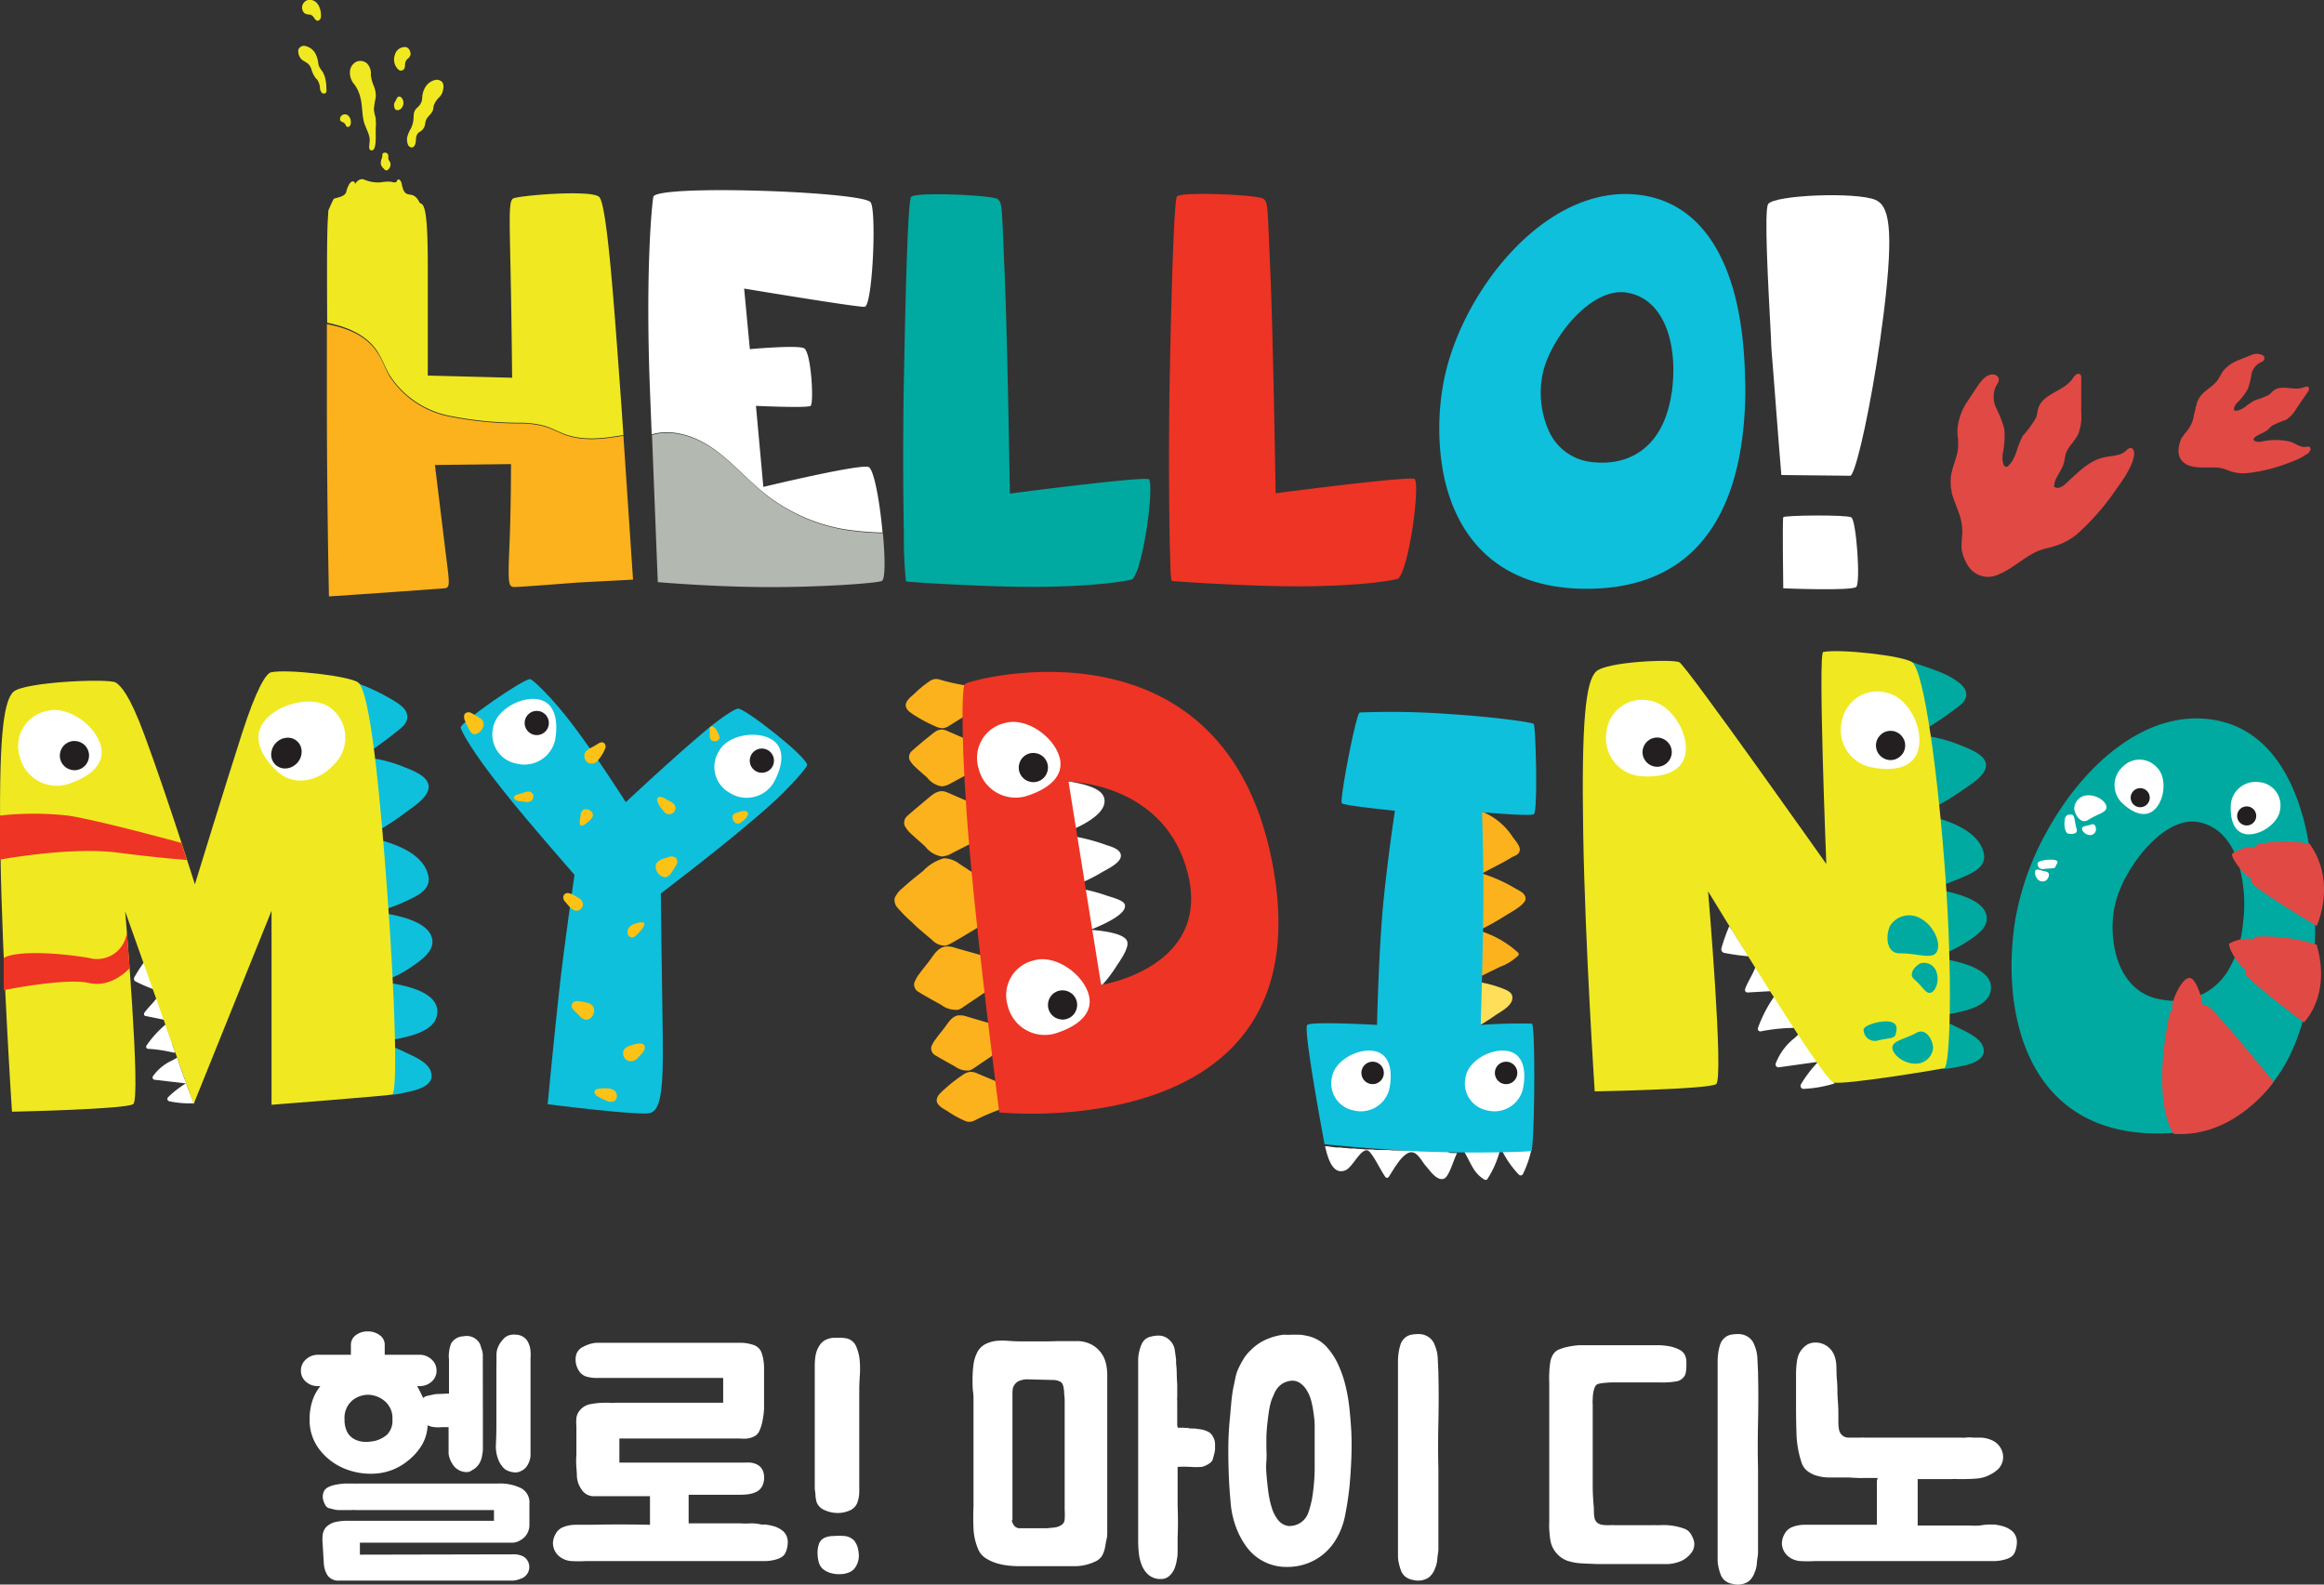 <svg id="Layer_1" data-name="Layer 1" xmlns="http://www.w3.org/2000/svg" viewBox="0 0 289.29 197.24"><rect x="0" y="0" width="289.29" height="197.24" fill="#333333" stroke="none"/><defs><style>.cls-1{fill:#fcb21c;}.cls-2{fill:#00aaa0;}.cls-3{fill:#fff;}.cls-4{fill:#0ec0dc;}.cls-5{fill:#ffde5a;}.cls-6{fill:#f0e921;}.cls-7{fill:#ee3424;}.cls-8{fill:#231f20;}.cls-9{fill:#e14945;}.cls-10{fill:#fcc216;}.cls-11{fill:#b3b8b1;}</style></defs><title>logo-hello-mydino</title><path class="cls-1" d="M260.68,135.32l.18,0a3.35,3.35,0,0,1,1.81.72l.84.55,1.78,1.17a.67.67,0,0,1,.2.17.7.7,0,0,1,.06.48,12.86,12.86,0,0,0,.31,4.56.44.44,0,0,1,0,.36.42.42,0,0,1-.13.1l-1.23.76c-1,.6-2,1.21-3,1.76a2.09,2.09,0,0,1-.59.24,2.2,2.2,0,0,1-1.71-.73l-1.07-.9-.55-.47c-.31-.27-.6-.55-.89-.84a18,18,0,0,1-1.74-1.75,1.43,1.43,0,0,1-.38-1.24,3.35,3.35,0,0,1,1-1.25c.81-.75,1.68-1.43,2.54-2.12A5.71,5.71,0,0,1,260.68,135.32Z" transform="translate(-143.2 -28.48)"/><path class="cls-1" d="M256.75,121.93c.11-.11.22-.2.33-.3.58-.5,1.17-1,1.77-1.47s1-.92,1.71-.86a2.07,2.07,0,0,1,.61.19l3.26,1.41.07,0a.27.27,0,0,1,.05.23,15.1,15.1,0,0,0,0,2.48,2.24,2.24,0,0,1,0,.69.28.28,0,0,1-.07.15l-.08,0L261.53,126a2.52,2.52,0,0,1-1.11.36,2.82,2.82,0,0,1-1.79-1.07c-.47-.44-1-.85-1.45-1.3a3.49,3.49,0,0,1-.76-.92A1,1,0,0,1,256.75,121.93Z" transform="translate(-143.2 -28.48)"/><path class="cls-1" d="M256.2,130c.12-.12.25-.23.38-.34.67-.57,1.34-1.14,2-1.69s1.2-1.06,2-1a2.37,2.37,0,0,1,.7.22L265,128.8l.08,0a.31.31,0,0,1,.06.27,17.34,17.34,0,0,0,0,2.85,2.57,2.57,0,0,1,0,.8.32.32,0,0,1-.08.17L265,133l-3.29,1.68a2.89,2.89,0,0,1-1.28.41,3.24,3.24,0,0,1-2.05-1.23c-.54-.51-1.13-1-1.66-1.49a4,4,0,0,1-.88-1.06A1.09,1.09,0,0,1,256.2,130Z" transform="translate(-143.2 -28.48)"/><path class="cls-1" d="M261.45,118.76a2,2,0,0,1-.84.36,2.11,2.11,0,0,1-1-.24,18.66,18.66,0,0,1-2.08-1.06c-.35-.21-.71-.42-1-.66a1.36,1.36,0,0,1-.56-.7c-.18-.69.69-1.29,1.12-1.69a12.61,12.61,0,0,1,2-1.61,1.4,1.4,0,0,1,1.11-.08,25.74,25.74,0,0,0,2.94.68.72.72,0,0,1,.24.07.68.68,0,0,1,.27.48,10,10,0,0,1,.09,2.67.53.53,0,0,1-.31.55Z" transform="translate(-143.2 -28.48)"/><path class="cls-1" d="M259.65,159.85l.38.23c.66.38,1.33.76,2,1.12a2.62,2.62,0,0,0,1.84.53,2.07,2.07,0,0,0,.57-.3l2.95-2,.06,0a.27.27,0,0,0,0-.24,15.1,15.1,0,0,1-.45-2.44,2.24,2.24,0,0,0-.13-.68.28.28,0,0,0-.1-.13l-.08,0-3.09-.91a2.52,2.52,0,0,0-1.16-.15c-.73.14-1.15.82-1.56,1.38s-.81,1-1.18,1.54a3.49,3.49,0,0,0-.58,1A1,1,0,0,0,259.65,159.85Z" transform="translate(-143.2 -28.48)"/><path class="cls-1" d="M257.63,152c.14.1.29.18.43.27.76.44,1.53.87,2.3,1.29a3,3,0,0,0,2.11.61,2.37,2.37,0,0,0,.65-.35l3.38-2.28.07-.06a.31.31,0,0,0,0-.27,17.36,17.36,0,0,1-.51-2.8,2.57,2.57,0,0,0-.15-.78.32.32,0,0,0-.11-.15l-.1,0-3.55-1a2.89,2.89,0,0,0-1.33-.17c-.84.16-1.33.94-1.79,1.58s-.93,1.16-1.36,1.77a4,4,0,0,0-.67,1.2A1.09,1.09,0,0,0,257.63,152Z" transform="translate(-143.2 -28.48)"/><path class="cls-1" d="M264.86,162.1a2,2,0,0,0-.89-.2,2.11,2.11,0,0,0-1,.43,18.67,18.67,0,0,0-1.85,1.42c-.31.27-.62.54-.9.84a1.36,1.36,0,0,0-.42.79c-.05.71.92,1.14,1.41,1.46a12.61,12.61,0,0,0,2.25,1.22,1.4,1.4,0,0,0,1.1-.13,25.74,25.74,0,0,1,2.76-1.21.72.72,0,0,0,.23-.11.68.68,0,0,0,.18-.52,10,10,0,0,0-.4-2.64.53.53,0,0,0-.4-.48Z" transform="translate(-143.2 -28.48)"/><path class="cls-2" d="M430.13,131.17c-1.94-7.89-6-12.39-11.79-13.15-8.22-1.09-15.86,5.77-20.37,14a34.69,34.69,0,0,0-3.9,10.89,36.76,36.76,0,0,0-.47,6.24c.11,10.15,4.69,20.42,18.17,20.42,10.3,0,15.64-5.72,18-13.7a44.89,44.89,0,0,0,1.61-12.78A50.7,50.7,0,0,0,430.13,131.17ZM412.5,152.94c-3.64-.46-5.48-3.29-6.09-6.47a14,14,0,0,1-.06-4.77,13.7,13.7,0,0,1,1.56-4.2c2.06-3.76,5.72-7.34,9-6.68,2.42.49,4,2.34,4.84,4.82a18.22,18.22,0,0,1,.66,7.73,13.85,13.85,0,0,1-1.9,6A7.83,7.83,0,0,1,412.5,152.94Z" transform="translate(-143.2 -28.48)"/><path class="cls-3" d="M167.25,165.52a1,1,0,0,1-.13-.26,1.6,1.6,0,0,1-.13-.35q-.09-.22-.17-.39l-.17-.43c-.06-.17-.12-.33-.17-.48l-.17-.52q-.13-.3-.22-.56a4380.74,4380.74,0,0,1-.43-1.21q-.09-.3-.22-.65c-.07-.19-.13-.37-.18-.54-.19.11-.38.22-.58.33a5.88,5.88,0,0,0-2.45,2,.29.29,0,0,0,.18.42l3.92.46a12.58,12.58,0,0,0-2.21,1.72.3.3,0,0,0,.14.5,12.22,12.22,0,0,0,3.1.25l0,0Z" transform="translate(-143.2 -28.48)"/><path class="cls-3" d="M164.7,158.6q-.09-.35-.22-.73c-.09-.23-.17-.48-.26-.73s-.17-.5-.26-.73l-.14-.41a13.26,13.26,0,0,0-2.4,2.65.27.27,0,0,0,.16.38,17.86,17.86,0,0,1,3.22.48l.19,0,0-.12C164.87,159.08,164.78,158.84,164.7,158.6Z" transform="translate(-143.2 -28.48)"/><path class="cls-3" d="M163.18,154.11l-.26-.78c-.07-.22-.13-.44-.19-.66-.39.61-1.25,1.38-1.58,1.92a.25.25,0,0,0,.16.36l2.33.47-.19-.58Q163.31,154.46,163.18,154.11Z" transform="translate(-143.2 -28.48)"/><path class="cls-3" d="M161.93,150.31a6.5,6.5,0,0,0-.22-.69c-.09-.26-.16-.5-.22-.73l-.26-.69,0-.07a17.87,17.87,0,0,0-1.31,2,.38.38,0,0,0,.14.51,21.49,21.49,0,0,0,2.3,1l-.17-.51Q162.06,150.7,161.93,150.31Z" transform="translate(-143.2 -28.48)"/><path class="cls-4" d="M189.1,123.65a5.6,5.6,0,0,0,.08.67l0,.67a6,6,0,0,1,.08.71,6.3,6.3,0,0,0,.08.76l0,.71a7.2,7.2,0,0,1,.08.76,7,7,0,0,0,.08.76l0,.76a7.6,7.6,0,0,1,.09.8l0,.76a7.63,7.63,0,0,1,.09.8q0,.19,0,.39a29.52,29.52,0,0,0,4-2.58c.89-.68,2.93-1.89,2.88-3.25s-2.25-2.08-3.28-2.5a16.54,16.54,0,0,0-4.51-1.1c0,.08,0,.15,0,.24A5.58,5.58,0,0,0,189.1,123.65Z" transform="translate(-143.2 -28.48)"/><path class="cls-4" d="M187.91,113.83a.42.42,0,0,1,.05.18v.18a.77.77,0,0,1,.06.22.85.85,0,0,0,.06.27l0,.31a1.39,1.39,0,0,1,.06.31,1.51,1.51,0,0,0,.06.35l0,.4a1.73,1.73,0,0,1,.07.4,2.13,2.13,0,0,0,.06.4l0,.45a3.14,3.14,0,0,1,.07.49,3.05,3.05,0,0,0,.07.49l0,.53a3.39,3.39,0,0,1,.07.53,3.31,3.31,0,0,0,.07.53l0,.58a4.67,4.67,0,0,1,.08.62,4.55,4.55,0,0,0,.08.62l0,.62v0a42.81,42.81,0,0,0,3.65-2.64c.68-.55,1.59-1.12,1.47-2.14-.1-.83-.93-1.36-1.55-1.76a26.12,26.12,0,0,0-4.65-2.25.13.13,0,0,0,0,.08Z" transform="translate(-143.2 -28.48)"/><path class="cls-4" d="M190.06,134.19a7.38,7.38,0,0,0,.09.8l0,.85a7.71,7.71,0,0,1,.09.8l0,.85a7.61,7.61,0,0,1,.09.8l0,.85a7.6,7.6,0,0,1,.09.8,7.91,7.91,0,0,0,.09.84l0,.8c0,.1,0,.2,0,.3a24.8,24.8,0,0,0,4.33-1.77c1.1-.6,2-1.36,1.65-2.74-.66-2.63-4-3.87-6.74-4.52l0,.54A7.6,7.6,0,0,1,190.06,134.19Z" transform="translate(-143.2 -28.48)"/><path class="cls-4" d="M190.81,143.23a7.39,7.39,0,0,0,.09.8l0,.85,0,.8a7.6,7.6,0,0,1,.09.8l0,.76a7.6,7.6,0,0,1,.09.8l0,.76a7.42,7.42,0,0,0,.09.8l0,.76v.15a14.54,14.54,0,0,0,3.38-1.76c.93-.66,2.46-1.66,2.48-3,0-2.39-3.84-3.28-6.51-3.67,0,.11,0,.22,0,.33Z" transform="translate(-143.2 -28.48)"/><path class="cls-4" d="M191.4,150.8v.27l0,.76a6,6,0,0,1,.08.71l0,.71,0,.71a5.52,5.52,0,0,0,.08.67l0,.67,0,.67,0,.62,0,.62,0,.58V158c2.62-.46,6-1.13,6.08-3.52S194.15,151.19,191.4,150.8Z" transform="translate(-143.2 -28.48)"/><path class="cls-4" d="M192,159.48l0,.53,0,.49,0,.45,0,.45a2.4,2.4,0,0,1,0,.45l0,.4,0,.4,0,.31,0,.36v.27a.88.88,0,0,1,0,.27v.62a.35.35,0,0,0,0,.14v.13a0,0,0,0,0,0,0,8.77,8.77,0,0,0,1.2-.18c1.29-.28,4.34-.73,3.62-2.75-.4-1.12-2-1.8-3-2.27a19.37,19.37,0,0,0-2-.87c0,.08,0,.16,0,.23Z" transform="translate(-143.2 -28.48)"/><path class="cls-3" d="M280.66,127.89c-.27-1.42-2.92-1.88-4.56-2.17a.42.42,0,0,0,0,.24l0,.32,0,.37,0,.41,0,.46a2.31,2.31,0,0,0,.09.45l0,.5a3.33,3.33,0,0,0,.1.54l.05.55a4.51,4.51,0,0,0,.11.64l.06.59a4.62,4.62,0,0,1,.11.64q0,.18,0,.35C278.65,130.89,281,129.51,280.66,127.89Z" transform="translate(-143.2 -28.48)"/><path class="cls-3" d="M282.72,134.89c-.11-.7-1.11-1-1.71-1.19a24.92,24.92,0,0,0-4-1.09l.05.58a5,5,0,0,1,.11.68,2544.59,2544.59,0,0,0,.23,1.45,6975.55,6975.55,0,0,1,.23,1.45,7.05,7.05,0,0,0,.12.77,5.87,5.87,0,0,0,.11.73v.07a20.31,20.31,0,0,0,2.5-1.28C281,136.68,282.87,135.84,282.72,134.89Z" transform="translate(-143.2 -28.48)"/><path class="cls-3" d="M283.22,141.1c-.16-.65-2-1-2.52-1.23a22.33,22.33,0,0,0-2.55-.68,5.85,5.85,0,0,0,.1.62,7,7,0,0,0,.12.77,34877.59,34877.59,0,0,0,.23,1.45,1930.9,1930.9,0,0,0,.23,1.45l.16.72h0C280.87,143.44,283.5,142.21,283.22,141.1Z" transform="translate(-143.2 -28.48)"/><path class="cls-3" d="M283.51,145.65c-.32-.94-2.72-1.28-4.52-1.43,0,.12,0,.24.07.37a5.52,5.52,0,0,0,.11.68,1330.24,1330.24,0,0,1,.21,1.27,3640.68,3640.68,0,0,0,.2,1.18,1813.34,1813.34,0,0,1,.19,1.09,2.61,2.61,0,0,1,.09.5,2.37,2.37,0,0,1,.09.45,582.28,582.28,0,0,1,.17.81,1.37,1.37,0,0,1,.08.32.42.42,0,0,1,.08.32v0a15.8,15.8,0,0,0,1.86-2.41C282.57,148.13,283.79,146.49,283.51,145.65Z" transform="translate(-143.2 -28.48)"/><path class="cls-3" d="M323,171.75l-.78,0-.78,0-.78,0-.83,0a7.28,7.28,0,0,1-.78-.07l-.78,0-.78,0-.78,0a6.8,6.8,0,0,1-.74-.06l-.74,0-.74,0a5.61,5.61,0,0,0-.69-.06l-.7,0a5.19,5.19,0,0,0-.65-.06,4.67,4.67,0,0,1-.65-.06l-.61,0a4,4,0,0,0-.56-.06,3.48,3.48,0,0,1-.56-.06h-.52a1531.07,1531.07,0,0,1-.87-.11,2,2,0,0,0-.39-.05l-.15,0c.33,1.4.92,3.63,2.52,3,.88-.33,1.84-2.61,2.73-2.49.56.07,1.76,2.7,2.29,3.35a.25.25,0,0,0,.39-.05c.54-.78,1.76-3.15,2.89-3.06.75.07,1.22,1.13,1.74,1.72s1.35,1.85,2.21,1.58c.66-.2,1.18-2.23,1.66-3.2l-.78,0A7,7,0,0,0,323,171.75Z" transform="translate(-143.2 -28.48)"/><path class="cls-3" d="M328.86,171.79l-.65,0a5.68,5.68,0,0,1-.7,0l-.7,0a6,6,0,0,1-.74,0l-.63,0c.42.72,1,1.92,1.15,2.11a3.92,3.92,0,0,0,1.36,1.39.31.31,0,0,0,.37,0,12,12,0,0,0,1.55-3.46h-.35A4.75,4.75,0,0,1,328.86,171.79Z" transform="translate(-143.2 -28.48)"/><path class="cls-3" d="M333.38,171.61a1.26,1.26,0,0,0-.31,0,1.61,1.61,0,0,0-.39,0,2.2,2.2,0,0,0-.44,0h-.48a3.2,3.2,0,0,1-.52,0,3.49,3.49,0,0,1-.57,0,3.93,3.93,0,0,0-.55,0,12.36,12.36,0,0,0,2.15,3.09.32.32,0,0,0,.53-.14,12.76,12.76,0,0,0,1.07-3.21l-.2,0Z" transform="translate(-143.2 -28.48)"/><path class="cls-5" d="M327.06,150.69a14.23,14.23,0,0,1,3.59,1c.47.24.84.46.81,1.05-.05,1-1.56,1.72-2.22,2.19-.5.36-1.77,1.15-1.8,1.15S326.38,151.41,327.06,150.69Z" transform="translate(-143.2 -28.48)"/><path class="cls-1" d="M327.61,129.57h.08c.1,0,.2,0,.28.06a8.22,8.22,0,0,1,3.54,3.05c.24.34,1,1.15.86,1.71s-.76.64-1,.82c-1.19.72-2.46,1.33-3.7,2A19.07,19.07,0,0,1,331.7,139c.52.31,1.43.64,1.4,1.37s-1.88,1.69-2.48,2.07a33,33,0,0,1-3.35,1.87,12.43,12.43,0,0,1,4.88,2.73.28.28,0,0,1,.05.37,6.53,6.53,0,0,1-2.3,1.43l-2.86,1.4a43.79,43.79,0,0,1-.54-11.75A81.16,81.16,0,0,1,327.61,129.57Z" transform="translate(-143.2 -28.48)"/><path class="cls-2" d="M382.77,120.92a5.36,5.36,0,0,0,.07.66l0,.66a5.75,5.75,0,0,1,.07.7,6,6,0,0,0,.07.75l0,.7a6.88,6.88,0,0,1,.07.75,6.68,6.68,0,0,0,.07.75l0,.75a7.27,7.27,0,0,1,.07.79l0,.75a7.28,7.28,0,0,1,.07.79q0,.19,0,.38a30.27,30.27,0,0,0,4.16-2.47c.92-.66,3-1.81,3-3.15s-2.26-2.1-3.3-2.53a17.34,17.34,0,0,0-4.58-1.17c0,.08,0,.15,0,.23A5.34,5.34,0,0,0,382.77,120.92Z" transform="translate(-143.2 -28.48)"/><path class="cls-2" d="M382.64,119.39a43.68,43.68,0,0,0,3.77-2.53c.7-.53,1.65-1.08,1.54-2.09-.09-.82-.93-1.36-1.55-1.77-1.44-.95-3.73-1.53-5.34-2.18Z" transform="translate(-143.2 -28.48)"/><path class="cls-2" d="M383.57,131.34a7.08,7.08,0,0,0,.07.79l0,.84a7.39,7.39,0,0,1,.07.79l0,.84a7.25,7.25,0,0,1,.07.79l0,.84a7.24,7.24,0,0,1,.07.79,7.57,7.57,0,0,0,.08.84l0,.79c0,.1,0,.2,0,.29a25.78,25.78,0,0,0,4.45-1.66c1.14-.57,2.07-1.31,1.74-2.67-.63-2.6-4-3.9-6.79-4.58l0,.53A7.27,7.27,0,0,1,383.57,131.34Z" transform="translate(-143.2 -28.48)"/><path class="cls-2" d="M384.17,140.27a7.07,7.07,0,0,0,.07.79l0,.84,0,.79a7.29,7.29,0,0,1,.07.79l0,.75a7.27,7.27,0,0,1,.07.79l0,.75a7.08,7.08,0,0,0,.07.79l0,.75v.14a15,15,0,0,0,3.48-1.68c1-.63,2.54-1.59,2.58-2.88.08-2.36-3.86-3.31-6.58-3.74,0,.11,0,.22,0,.32Z" transform="translate(-143.2 -28.48)"/><path class="cls-2" d="M384.63,147.76V148l0,.75a5.76,5.76,0,0,1,.07.7l0,.7,0,.7a5.28,5.28,0,0,0,.07.66l0,.66,0,.66,0,.62,0,.62,0,.57v.23c2.68-.4,6.16-1,6.27-3.36S387.42,148.2,384.63,147.76Z" transform="translate(-143.2 -28.48)"/><path class="cls-2" d="M385.08,156.34l0,.53,0,.48,0,.44,0,.44a2.29,2.29,0,0,1,0,.44v1.72a.84.84,0,0,1,0,.27v.62a.34.34,0,0,0,0,.13v.13a0,0,0,0,0,0,0,9.22,9.22,0,0,0,1.22-.15c1.32-.25,4.44-.64,3.74-2.64-.39-1.11-2.05-1.82-3-2.3a20.12,20.12,0,0,0-2-.9c0,.08,0,.15,0,.23Z" transform="translate(-143.2 -28.48)"/><path class="cls-3" d="M371.33,163a1.31,1.31,0,0,1-.24-.27,2,2,0,0,1-.27-.38q-.18-.23-.33-.42l-.35-.47-.36-.52-.38-.58q-.25-.33-.44-.61a5303,5303,0,0,1-.91-1.33q-.2-.34-.47-.72c-.15-.21-.27-.4-.39-.59-.19.2-.39.39-.6.58a7.4,7.4,0,0,0-2.36,3.19.37.37,0,0,0,.36.46l4.93-.69a15.84,15.84,0,0,0-2.14,2.8.38.38,0,0,0,.34.57,15.38,15.38,0,0,0,3.85-.68l0,0Z" transform="translate(-143.2 -28.48)"/><path class="cls-3" d="M366,155.37q-.22-.39-.5-.83t-.55-.81q-.28-.43-.55-.81l-.3-.46a16.68,16.68,0,0,0-2.08,4,.33.33,0,0,0,.32.41,22.49,22.49,0,0,1,4.08-.44l.22-.11-.1-.14C366.38,155.9,366.2,155.63,366,155.37Z" transform="translate(-143.2 -28.48)"/><path class="cls-3" d="M362.74,150.39l-.56-.86c-.16-.24-.3-.49-.44-.74-.28.87-1.09,2.08-1.32,2.84a.32.32,0,0,0,.31.39l3-.17-.42-.64Q363,150.77,362.74,150.39Z" transform="translate(-143.2 -28.48)"/><path class="cls-3" d="M360,146.16a8.17,8.17,0,0,0-.48-.77c-.19-.29-.35-.56-.5-.83l-.54-.76,0-.08a22.48,22.48,0,0,0-1,2.8.47.47,0,0,0,.34.57,27.05,27.05,0,0,0,3.11.43l-.37-.56Q360.28,146.59,360,146.16Z" transform="translate(-143.2 -28.48)"/><path class="cls-6" d="M144.69,166.86s-1.2-18.24-1.43-32c-.24-14.17.32-19,1.59-20.25s11.9-1.71,12.76-1.17c.58.37,1.67,1.38,3.57,6.53,2.87,7.76,6.28,18.59,6.28,18.59s3.68-12,5.85-18.74c1.8-5.6,3-7.52,3.64-7.66,2.07-.42,9.76.47,10.83,1.27,1.53,1.14,2.77,14.29,3.65,26.44.93,12.73,1.32,24.7.57,24.86S177,166,177,166l0-24.15-9.7,24.07-8.52-24s2,23.35,1,24S144.69,166.86,144.69,166.86Z" transform="translate(-143.2 -28.48)"/><path class="cls-4" d="M211.37,165.93s.81-8.44,1.43-14.07,1.91-14.49,1.91-14.49-5.85-6.65-8.84-10.44c-4-5-5.32-7.55-5.32-7.91,0-.63,7.89-6.14,8.66-6,.34.06,2.66,2.24,5.16,5.52,3.21,4.23,6.73,9.79,6.73,9.79s5.81-5.46,9.93-8.91c2.2-1.84,3.74-2.74,4.05-2.74.9,0,8.42,5.88,8.6,7,.05.32-2.45,3.09-4.66,5.06-5.33,4.75-13.56,10.95-13.56,10.95s.12,10.19.24,18c.11,7.09-.4,8.9-1.51,9.32S211.37,165.93,211.37,165.93Z" transform="translate(-143.2 -28.48)"/><path class="cls-6" d="M341.71,164.33s-1.2-18.24-1.43-32c-.24-14.17.32-19,1.59-20.25s9.51-1.58,10.37-1.17,18.3,25.12,18.3,25.12-1.05-26.26-.39-26.39c2.07-.42,10,.47,11.07,1.27,1.53,1.14,3.25,14.29,4.13,26.44.93,12.73.61,23.94-.14,24.1s-12.42,2.11-13.78,1.77-15.61-23.79-15.61-23.79,2,23.35,1,24S341.71,164.33,341.71,164.33Z" transform="translate(-143.2 -28.48)"/><path class="cls-4" d="M308.08,170.91s-2.71-14.38-2.15-14.85,8.68,0,8.68,0,.22-9.7.82-15.57,1.41-11.09,1.41-11.09-6.29-.63-6.61-.93,1.74-11.05,2.22-11.3a100.06,100.06,0,0,1,11.4.21c5.08.32,10.16,1,10.28,1.23.24.55.52,10.93,0,11.22s-6.45-.25-6.45-.25.19,5.4.17,10.84-.33,15.65-.33,15.65a60.48,60.48,0,0,1,6.37-.17c.48.21.32,15.73-.08,15.86-.22.07-6.23.32-13.15.07C314.95,171.61,308.08,170.91,308.08,170.91Z" transform="translate(-143.2 -28.48)"/><path class="cls-7" d="M301.78,137c-5.5-32.73-37.68-24-38.48-23.37-.4.34-.53,7.93.63,21.09,1.18,13.33,3.66,32.23,3.66,32.23S307.51,171.11,301.78,137Zm-21.51,14.09-4.06-25.31s12.17.09,14.9,11.64S280.27,151.08,280.27,151.08Z" transform="translate(-143.2 -28.48)"/><path class="cls-3" d="M151.43,126.14a4.73,4.73,0,0,1-5.78-3.51,4.44,4.44,0,0,1,3.29-5.63c2.58-.75,6,1.61,6.77,4.19S154,125.38,151.43,126.14Z" transform="translate(-143.2 -28.48)"/><circle class="cls-8" cx="152.47" cy="122.54" r="1.82" transform="translate(-184.01 63.93) rotate(-29.93)"/><path class="cls-3" d="M347.17,125.07a4.73,4.73,0,0,1-4-5.42,4.44,4.44,0,0,1,5.16-4c2.67.27,5,3.76,4.7,6.43S349.84,125.34,347.17,125.07Z" transform="translate(-143.2 -28.48)"/><circle class="cls-8" cx="349.48" cy="122.13" r="1.82" transform="translate(-156.63 20.5) rotate(-7.87)"/><path class="cls-3" d="M407.23,128.3a3.09,3.09,0,0,1,.24-4.41,2.9,2.9,0,0,1,4.26.16c1.23,1.25.93,4-.32,5.19S408.46,129.55,407.23,128.3Z" transform="translate(-143.2 -28.48)"/><circle class="cls-8" cx="409.62" cy="127.79" r="1.19" transform="translate(-58.39 379.69) rotate(-58.13)"/><path class="cls-3" d="M420.89,128.6a3.09,3.09,0,0,1,3.44-2.77,2.9,2.9,0,0,1,2.72,3.27c-.11,1.75-2.33,3.34-4.08,3.23S420.78,130.35,420.89,128.6Z" transform="translate(-143.2 -28.48)"/><circle class="cls-8" cx="422.87" cy="130.04" r="1.19" transform="translate(-159.36 46.93) rotate(-10)"/><path class="cls-3" d="M375.89,123.93a4.73,4.73,0,0,1-3.37-5.86,4.44,4.44,0,0,1,5.59-3.34c2.62.58,4.5,4.31,3.91,6.93S378.51,124.52,375.89,123.93Z" transform="translate(-143.2 -28.48)"/><circle class="cls-8" cx="378.53" cy="121.29" r="1.82" transform="translate(-145.51 -21.01) rotate(-1.13)"/><path class="cls-3" d="M270.79,127.62a4.73,4.73,0,0,1-5.78-3.51,4.44,4.44,0,0,1,3.29-5.63c2.58-.75,6,1.61,6.77,4.19S273.36,126.87,270.79,127.62Z" transform="translate(-143.2 -28.48)"/><circle class="cls-8" cx="271.83" cy="124.03" r="1.82" transform="translate(-168.83 123.68) rotate(-29.93)"/><path class="cls-3" d="M274.42,157.16a4.73,4.73,0,0,1-5.78-3.51,4.44,4.44,0,0,1,3.29-5.63c2.58-.75,6,1.61,6.77,4.19S277,156.41,274.42,157.16Z" transform="translate(-143.2 -28.48)"/><circle class="cls-8" cx="275.46" cy="153.57" r="1.82" transform="translate(-183.08 129.44) rotate(-29.93)"/><path class="cls-3" d="M316.15,164a3.64,3.64,0,0,1-4.45,2.7,3.42,3.42,0,0,1-2.67-4.25c.4-2,3.24-3.54,5.27-3.13S316.55,162,316.15,164Z" transform="translate(-143.2 -28.48)"/><circle class="cls-8" cx="314.07" cy="162.02" r="1.4" transform="translate(-149.82 -14.95) rotate(-2.44)"/><path class="cls-3" d="M332.78,164a3.64,3.64,0,0,1-4.45,2.7,3.42,3.42,0,0,1-2.67-4.25c.4-2,3.24-3.54,5.27-3.13S333.18,162,332.78,164Z" transform="translate(-143.2 -28.48)"/><circle class="cls-8" cx="330.69" cy="162.02" r="1.4" transform="translate(-149.81 -14.24) rotate(-2.44)"/><path class="cls-3" d="M212.31,120.55a3.92,3.92,0,0,1-4.72,3,3.68,3.68,0,0,1-3-4.5c.38-2.19,3.39-3.89,5.58-3.52S212.69,118.35,212.31,120.55Z" transform="translate(-143.2 -28.48)"/><circle class="cls-8" cx="210.02" cy="118.46" r="1.51" transform="translate(-150.74 -13.98) rotate(-3.88)"/><path class="cls-3" d="M239.52,125.87a3.92,3.92,0,0,1-5.45,1.32,3.68,3.68,0,0,1-1.36-5.23c1.07-1.95,4.48-2.57,6.43-1.5S240.6,123.92,239.52,125.87Z" transform="translate(-143.2 -28.48)"/><circle class="cls-8" cx="238.03" cy="123.16" r="1.51" transform="translate(-86.32 292.19) rotate(-74.83)"/><path class="cls-3" d="M177.82,124.59c2,1.79,5.08,1.18,7-1a4.64,4.64,0,0,0-.25-6.81c-2-1.79-6.32-.93-8.28,1.25S175.83,122.8,177.82,124.59Z" transform="translate(-143.2 -28.48)"/><ellipse class="cls-8" cx="178.86" cy="122.23" rx="1.99" ry="1.82" transform="translate(-174.8 145.13) rotate(-48.07)"/><path class="cls-9" d="M430.7,133.52a16.32,16.32,0,0,0-6.16,0c-.86.17-.21.48-.78.37a4.74,4.74,0,0,0-2.71.87c-.13.29.58,1.58,2,2.87.25.22.33-.27.35.58,0,.66,8.18,5.53,8.18,5.53S434.13,138.32,430.7,133.52Z" transform="translate(-143.2 -28.48)"/><path class="cls-9" d="M431.57,146.06a21.21,21.21,0,0,0-7.26-1c-.87.07-.26.46-.82.29a4.74,4.74,0,0,0-2.78.58c-.16.28.41,1.63,1.7,3.06.22.25.35-.24.28.61-.06.66,7.29,6.15,7.29,6.15S433.43,152.45,431.57,146.06Z" transform="translate(-143.2 -28.48)"/><path class="cls-9" d="M408.83,84.65c-.18-.61-.62-.44-.93-.11a2.22,2.22,0,0,1-1.08.57c-.61.15-1.24.18-1.84.33-1.88.47-3.26,2-4.71,3.31-.39.35-1,.67-1.37.29,0-1.06.92-1.88,1.2-2.9.11-.38.13-.77.24-1.15.29-.92,1.12-1.57,1.54-2.44a6.06,6.06,0,0,0,.39-2.73q0-2,0-4c0-.07,0-.14,0-.21v-.07a1.18,1.18,0,0,0,0-.15l0-.07a.61.61,0,0,0-.07-.13l0-.05v0h0a.39.39,0,0,0-.16-.11c-.36-.12-.64.29-.86.6-1.07,1.56-3.63,1.82-4.24,3.62-.13.38-.15.8-.27,1.18A12.41,12.41,0,0,1,395,82.72a12.66,12.66,0,0,0-.85,2.16,5.25,5.25,0,0,1-.48,1,3.21,3.21,0,0,1-.3.39,1,1,0,0,1-.39.33c-.17,0-.28-.11-.35-.24a2,2,0,0,1-.15-1c0-.1,0-.2,0-.29a11,11,0,0,0,.22-3.18,13.7,13.7,0,0,0-1-2.58,3.25,3.25,0,0,1-.08-2.68c.19-.35.5-.73.36-1.11a.54.54,0,0,0-.11-.18l-.07-.06-.09-.07h0a.94.94,0,0,0-.45-.12c-.77,0-1.35.68-1.79,1.31s-.84,1.24-1.24,1.87a7.24,7.24,0,0,0-1.36,3.57s0,0,0,0v0c0,.08,0,.16,0,.24s0,.18,0,.28v.11c0,.27.06.54.08.81v.11a5.13,5.13,0,0,1,0,.52c0,1.42-.84,2.74-.92,4.16a4.54,4.54,0,0,0,0,.76c0,.07,0,.15,0,.22s.07.38.11.56l0,.19q.1.36.23.72l.05.15.25.66.23.62.08.23a6.82,6.82,0,0,1,.49,2.44c0,.47-.07.92-.09,1.38,0,.13,0,.26,0,.39h0v0a3.63,3.63,0,0,0,0,.48,5.72,5.72,0,0,0,.78,2,2.94,2.94,0,0,0,3.86,1.09c1.91-.76,3.38-2.42,5.33-3.06.55-.18,1.12-.27,1.67-.46A8,8,0,0,0,401.71,95a30.33,30.33,0,0,0,5-5.74l.59-.83.18-.28c.13-.19.26-.38.37-.58s.13-.24.2-.36.2-.35.29-.53.11-.27.17-.4.15-.32.2-.49v0l0-.11A1.87,1.87,0,0,0,408.83,84.65Z" transform="translate(-143.2 -28.48)"/><path class="cls-9" d="M430.28,84.1a1.47,1.47,0,0,1-.8-.1c-.39-.15-.74-.37-1.12-.52a8,8,0,0,0-3.8,0c-.34,0-.8,0-.85-.36.41-.57,1.21-.67,1.75-1.12.2-.16.36-.37.57-.53a12.87,12.87,0,0,1,1.75-.74A4,4,0,0,0,429,79.42l1.5-2.2a1.27,1.27,0,0,0,.11-.19l0,0a.42.42,0,0,0,0-.2h0a.26.26,0,0,0,0-.12c-.15-.2-.46-.08-.69,0-1.17.44-2.65-.38-3.66.35-.22.16-.38.37-.59.54a8.2,8.2,0,0,1-1.71.67,8.36,8.36,0,0,0-1.28.85,3.47,3.47,0,0,1-.64.37l-.31.1a.68.68,0,0,1-.34,0c-.11,0-.11-.17-.1-.26a1.35,1.35,0,0,1,.3-.61l.13-.15A7.3,7.3,0,0,0,423,76.91a9.05,9.05,0,0,0,.45-1.77,2.15,2.15,0,0,1,1-1.48c.24-.12.55-.21.61-.46a.35.35,0,0,0,0-.14.41.41,0,0,0,0-.06.45.45,0,0,0,0-.07h0a.62.62,0,0,0-.2-.23,1.62,1.62,0,0,0-1.47,0q-.7.26-1.38.55a4.78,4.78,0,0,0-2.09,1.42l0,.07,0-.06a4.09,4.09,0,0,0-.25.41,7.12,7.12,0,0,1-.46.76c-.56.76-1.49,1.17-2.07,1.91a3,3,0,0,0-.27.42l-.07.13q-.08.17-.15.35l0,.12q-.08.23-.15.48l0,.1-.12.45-.11.43,0,.15a4.51,4.51,0,0,1-.66,1.51c-.18.25-.39.47-.57.72-.06.08-.11.18-.17.27a.48.48,0,0,0,0-.06,2.42,2.42,0,0,0-.16.29,3.78,3.78,0,0,0-.33,1.38,1.83,1.83,0,0,0,.43,1.34,2.16,2.16,0,0,0,.88.59l.37.11a5.61,5.61,0,0,0,1,.13c.34,0,.68,0,1,0s.68,0,1,0a4.77,4.77,0,0,1,1,.18c.37.11.71.28,1.08.38a5.26,5.26,0,0,0,1.89.13,20,20,0,0,0,4.9-1.2l.63-.23.19-.08.43-.18.24-.12.36-.18.24-.16.29-.19h0l.06,0a1.24,1.24,0,0,0,.43-.55C430.87,84.12,430.57,84,430.28,84.1Z" transform="translate(-143.2 -28.48)"/><path class="cls-6" d="M196.24,62.31a3.07,3.07,0,0,0-1.1.26l-.52.24c-.26.13-.5.31-.76.44a2,2,0,0,1-.83.18,2.27,2.27,0,0,1-.82-.08,5.37,5.37,0,0,1-1-.58,2.75,2.75,0,0,0-.55-.26,4,4,0,0,0-.83-.18,4.57,4.57,0,0,0-.8-.07,3.82,3.82,0,0,0-1.34.33,3.19,3.19,0,0,0-.45.26,1.69,1.69,0,0,0-.34.28,3.61,3.61,0,0,1-.56.59,1.34,1.34,0,0,1-.75.23c-.22,0-.44,0-.66,0s-.65.18-1,.19l.2-5.49c.31-.57-.18-3.46,0-4.07a12.17,12.17,0,0,1,.6-1.32c.08-.16,1.4-.21,1.57-.89a3.59,3.59,0,0,1,.28-.79,1.38,1.38,0,0,1,.27-.4.41.41,0,0,1,.35-.11c.14,0,.17.19.2.31v0a2,2,0,0,1,.34-.39.81.81,0,0,1,.62-.2,1.39,1.39,0,0,1,.31.1,4.34,4.34,0,0,0,2,.28,4.28,4.28,0,0,1,1.11-.07c.15,0,.29.07.43.08a.55.55,0,0,0,.4-.1,1.47,1.47,0,0,1-.06.26c.05-.14,0-.33.12-.45s.24-.06.31,0a1.06,1.06,0,0,1,.23.49c.42,2.32,1.39.35,2.31,2.52a15.45,15.45,0,0,0,.63,1.45Z" transform="translate(-143.2 -28.48)"/><path class="cls-6" d="M194,46.52a.55.55,0,0,0,.47.32c.5-.09.48-.76.52-1.12a1.08,1.08,0,0,1,.26-.68,2.46,2.46,0,0,1,.33-.23,1.29,1.29,0,0,0,.5-.7c.06-.21.06-.44.14-.65.18-.49.72-.79.87-1.28.06-.18.06-.37.1-.56a2.84,2.84,0,0,1,.73-1.08,1.85,1.85,0,0,0,.3-.43,2,2,0,0,0,.14-.51,1.2,1.2,0,0,0-.08-.86.92.92,0,0,0-1-.28,1.9,1.9,0,0,0-1.09.8,2.75,2.75,0,0,0-.43,1.3,2.88,2.88,0,0,1-.07.54,1.84,1.84,0,0,1-.57.8c-.52.49-.39.9-.46,1.55a3.26,3.26,0,0,1-.33,1.06,4.1,4.1,0,0,0-.43,1A1.75,1.75,0,0,0,194,46.52Z" transform="translate(-143.2 -28.48)"/><path class="cls-6" d="M191.45,49.64a.75.75,0,0,0,.18-.17.87.87,0,0,0,.18-.61.66.66,0,0,0-.11-.29.85.85,0,0,1-.16-.31,1.69,1.69,0,0,1,0-.31.42.42,0,0,0-.51-.46.33.33,0,0,0-.24.21,2.07,2.07,0,0,0,0,.24c0,.12-.07.24-.1.35a1.44,1.44,0,0,0-.08.62,1,1,0,0,0,.36.55C191.07,49.61,191.24,49.78,191.45,49.64Z" transform="translate(-143.2 -28.48)"/><path class="cls-6" d="M188,40.4c.31,1,.24,2.06.46,3.08s.91,1.79.73,2.8c0,.26-.18.92.28.92s.48-1,.5-1.33c0-.5,0-1,0-1.49a4.85,4.85,0,0,0,0-1q0-.1,0-.2a5.81,5.81,0,0,1-.23-1.14,13.92,13.92,0,0,1,.23-1.42,3.19,3.19,0,0,0-.2-1.35,4.86,4.86,0,0,1-.41-1.45,1.78,1.78,0,0,0-.48-1.45,1.27,1.27,0,0,0-1.33-.2,1.46,1.46,0,0,0-.79,1.28,2.21,2.21,0,0,0,.56,1.55A4.28,4.28,0,0,1,188,40.4Z" transform="translate(-143.2 -28.48)"/><path class="cls-6" d="M181.58,36.44a1.72,1.72,0,0,1,.38.64,3.2,3.2,0,0,0,.52,1.1c.08.09.17.17.24.26a2.12,2.12,0,0,1,.31,1,1.06,1.06,0,0,0,.18.53.39.39,0,0,0,.5.11c.19-.14.13-.41.12-.61s0-.49-.06-.74a3.13,3.13,0,0,0-.44-1.36,4.17,4.17,0,0,1-.4-.6,2.06,2.06,0,0,1-.12-.48,3.32,3.32,0,0,0-.28-1,1.9,1.9,0,0,0-1.47-1.11.77.77,0,0,0-.72.48.86.86,0,0,0,0,.35,1.37,1.37,0,0,0,.57,1A5.1,5.1,0,0,1,181.58,36.44Z" transform="translate(-143.2 -28.48)"/><path class="cls-6" d="M186,43.76a.66.66,0,0,1,.24.3.28.28,0,0,0,.46.15.67.67,0,0,0,.17-.52,1.09,1.09,0,0,0-.29-.79.63.63,0,0,0-.8-.08.57.57,0,0,0-.25.48C185.5,43.57,185.76,43.63,186,43.76Z" transform="translate(-143.2 -28.48)"/><path class="cls-6" d="M192.48,42.15a.58.58,0,0,0,.63-.14,1,1,0,0,0,.1-1.34c-.17-.19-.42-.26-.58,0s-.13.28-.21.41a.82.82,0,0,0-.17.41,1.14,1.14,0,0,0,.1.52A.39.39,0,0,0,192.48,42.15Z" transform="translate(-143.2 -28.48)"/><path class="cls-6" d="M193.45,37.13c.18-.19.15-.49.18-.73a.93.93,0,0,1,.28-.57,1,1,0,0,0,.39-.52,1,1,0,0,0-.27-.8.63.63,0,0,0-.27-.16,1.27,1.27,0,0,0-1.39.91,1.73,1.73,0,0,0,.45,1.91A.49.49,0,0,0,193.45,37.13Z" transform="translate(-143.2 -28.48)"/><path class="cls-6" d="M181.26,30.21a2.09,2.09,0,0,0,.52.09c.37.06.47.39.7.63a.32.32,0,0,0,.39.1.56.56,0,0,0,.28-.51,2.39,2.39,0,0,0-.14-1,2,2,0,0,0-.29-.57,1.26,1.26,0,0,0-1-.5,1,1,0,0,0-.87.67,1,1,0,0,0,.08.79A.66.66,0,0,0,181.26,30.21Z" transform="translate(-143.2 -28.48)"/><path class="cls-7" d="M143.2,135.48V130a38.44,38.44,0,0,1,8.45,0c3.73.55,14.12,3.4,14.12,3.4l.69,2.12s-2.93-.18-8.73-.92S143.2,135.48,143.2,135.48Z" transform="translate(-143.2 -28.48)"/><path class="cls-7" d="M143.66,147.73v4s7.73-1.56,10.62-.89,5.06-1.86,5.06-1.86l-.35-4.49a3.72,3.72,0,0,1-4.71,3.23C150,147,145.08,146.84,143.66,147.73Z" transform="translate(-143.2 -28.48)"/><path class="cls-2" d="M382.37,142.86c1.59.92,2.5,3.09,1.92,4.1s-2.23.19-4.61.19c-1.84,0-1.73-2.51-1.15-3.52A2.82,2.82,0,0,1,382.37,142.86Z" transform="translate(-143.2 -28.48)"/><path class="cls-2" d="M381.57,160.88c-1.41,0-2.82-1.15-2.81-2s1.43-1,3-1.84c1.23-.68,2.09,1,2.07,1.94A2.16,2.16,0,0,1,381.57,160.88Z" transform="translate(-143.2 -28.48)"/><path class="cls-2" d="M384.27,149.53c.35,1-.07,2.29-.71,2.51s-1-.76-2.08-1.66c-.8-.69.19-1.75.83-2A1.62,1.62,0,0,1,384.27,149.53Z" transform="translate(-143.2 -28.48)"/><path class="cls-2" d="M378.52,155.67c1,.24.79,1,.64,1.58s-1.11.43-2.33.78a1.4,1.4,0,0,1-1.65-1.42C375.33,156,377.57,155.44,378.52,155.67Z" transform="translate(-143.2 -28.48)"/><path class="cls-9" d="M413.79,169.62s-2.85-3.38-.56-14.77c.17-.86.48-.22.36-.79-.17-.84,1.06-3.58,2-3.83.7-.18,1.21,1.06,1.71,2.67,0,.13,0,.27,0,.41.1.32.25.33.59.34.66,0,8.32,9.51,8.32,9.51S421.44,170.15,413.79,169.62Z" transform="translate(-143.2 -28.48)"/><path class="cls-6" d="M190.17,72.21c.63,1,1,2.06,1.55,3a11.52,11.52,0,0,0,7.32,5,44.09,44.09,0,0,0,9.07.89,11.67,11.67,0,0,1,2.9.39c.91.28,1.74.76,2.63,1.07,2.28.8,4.76.48,7.16.07-.13-2-.27-4-.4-5.73-.69-9.39-1.61-22.94-2.61-23.9s-10.24-.16-10.73.2-.46,1.76-.32,8.22.21,14.08.21,14.08l-10.5-.27s0-7.11,0-13.61-.36-7.65-.88-7.82c-1.79-.57-10-.05-11.36.64-.34.18-.32,6.31-.28,14.21C186.44,69.17,188.81,70.15,190.17,72.21Z" transform="translate(-143.2 -28.48)"/><path class="cls-1" d="M220.8,82.72c-2.39.41-4.88.73-7.16-.07-.89-.32-1.72-.8-2.63-1.07a11.67,11.67,0,0,0-2.9-.39A44.09,44.09,0,0,1,199,80.3a11.52,11.52,0,0,1-7.32-5c-.56-1-.92-2.1-1.55-3-1.37-2.06-3.73-3-6.24-3.47,0,3.14,0,6.56,0,10,0,11.84.25,23.63.26,23.89l7.37-.5,7-.51c.83-.06.59-.8.06-5.19-.73-6-1.24-10.16-1.24-10.16l9.47-.11s0,5.67-.2,10.3-.12,5,.65,5S215,101,215,101l7-.37S221.37,91.27,220.8,82.72Z" transform="translate(-143.2 -28.48)"/><path class="cls-10" d="M216.43,123.45a1.07,1.07,0,0,1-.5-.89c0-.64.7-.93,1.16-1.17s.89-.7,1.3-.42a.57.57,0,0,1,.16.63,4.56,4.56,0,0,1-.84,1.42A1,1,0,0,1,216.43,123.45Z" transform="translate(-143.2 -28.48)"/><path class="cls-10" d="M201.66,117.15a.59.59,0,0,0-.19,0,.51.51,0,0,0-.47.3,1.14,1.14,0,0,0,.11.81,7,7,0,0,0,.38.82,2.23,2.23,0,0,0,.43.66c.47.42,1.14-.19,1.35-.6a1.24,1.24,0,0,0,.14-.53c0-.5-.48-.79-.87-1S202,117.26,201.66,117.15Z" transform="translate(-143.2 -28.48)"/><path class="cls-10" d="M225.7,137.61a1.09,1.09,0,0,1-.33-.18,1.35,1.35,0,0,1-.53-1.29v0c.17-.61,1-.79,1.53-.95a.91.91,0,0,1,1,.1.78.78,0,0,1,0,.88,9,9,0,0,1-.54.86,1.51,1.51,0,0,1-.67.62A.7.7,0,0,1,225.7,137.61Z" transform="translate(-143.2 -28.48)"/><path class="cls-10" d="M215.27,153.12c.28,0,.57.08.84.14a1.62,1.62,0,0,1,.79.34,1,1,0,0,1,.25.8,1.19,1.19,0,0,1-.57.9.81.81,0,0,1-.66.06,1.79,1.79,0,0,1-.67-.51c-.24-.25-.49-.49-.73-.74a.61.61,0,0,1-.08-.72A.74.74,0,0,1,215.27,153.12Z" transform="translate(-143.2 -28.48)"/><path class="cls-10" d="M223.07,159.66c-.14.15-.28.29-.39.4a1.16,1.16,0,0,1-1.3.47,1,1,0,0,1-.61-1c0-.65.66-.82,1.2-1,.37-.1,1.29-.38,1.47.15C223.55,159,223.33,159.37,223.07,159.66Z" transform="translate(-143.2 -28.48)"/><path class="cls-10" d="M232.45,119.46a4.11,4.11,0,0,1,.27.6.45.45,0,0,1-.28.64.77.77,0,0,1-.68-.08.65.65,0,0,1-.2-.48,3,3,0,0,1,0-.57,1.62,1.62,0,0,1,0-.5.26.26,0,0,1,.33-.16C232.17,119,232.34,119.26,232.45,119.46Z" transform="translate(-143.2 -28.48)"/><path class="cls-10" d="M208.38,127.15A1.94,1.94,0,0,1,209,127a.69.69,0,0,1,.47.24.61.61,0,0,1,.13.24.74.74,0,0,1-.55.82,1,1,0,0,1-.42,0l-.55-.07H208a1.28,1.28,0,0,1-.71-.24.34.34,0,0,1-.12-.19c0-.26.27-.38.46-.43Z" transform="translate(-143.2 -28.48)"/><path class="cls-10" d="M215.32,140.32a1,1,0,0,1,.39.44.8.8,0,0,1-.94,1.06,1.57,1.57,0,0,1-.7-.49l-.37-.43a2.8,2.8,0,0,1-.32-.41.67.67,0,0,1,0-.58.55.55,0,0,1,.56-.26,2.07,2.07,0,0,1,.77.3A6.6,6.6,0,0,1,215.32,140.32Z" transform="translate(-143.2 -28.48)"/><path class="cls-10" d="M218.69,163.95a2,2,0,0,1,.91.21.89.89,0,0,1,.38.64.75.75,0,0,1-.31.74,1.15,1.15,0,0,1-1-.06,8.41,8.41,0,0,1-1-.48c-.23-.13-.53-.34-.46-.65s.34-.32.56-.35A4.63,4.63,0,0,1,218.69,163.95Z" transform="translate(-143.2 -28.48)"/><path class="cls-10" d="M216.21,129.21a.66.66,0,0,0-.39.07.87.87,0,0,0-.35.65c0,.2-.06.4-.08.6a1.52,1.52,0,0,0,0,.56c.11.34.56.07.73-.07l.44-.37c.28-.25.57-.59.38-1A.91.91,0,0,0,216.21,129.21Z" transform="translate(-143.2 -28.48)"/><path class="cls-10" d="M221.82,143.66a2.57,2.57,0,0,1,.73-.29,1.7,1.7,0,0,1,.65-.08c.65.1-.33,1.13-.48,1.29s-.54.65-.93.58a.64.64,0,0,1-.49-.68A1,1,0,0,1,221.82,143.66Z" transform="translate(-143.2 -28.48)"/><path class="cls-10" d="M226.14,128a4.35,4.35,0,0,1,.47.22,1.79,1.79,0,0,1,.51.39.7.7,0,0,1,.16.6.82.82,0,0,1-1.18.53,1,1,0,0,1-.29-.29l-.32-.38a2.88,2.88,0,0,1-.31-.5A1.11,1.11,0,0,1,225,128a.34.34,0,0,1,.09-.23.31.31,0,0,1,.29-.09,2.26,2.26,0,0,1,.64.2Z" transform="translate(-143.2 -28.48)"/><path class="cls-10" d="M235.7,130.65a2.32,2.32,0,0,1-.39.29c-.45.25-.9-.23-.93-.67s.28-.54.58-.64a5.86,5.86,0,0,1,.58-.17,1,1,0,0,1,.55,0,.35.35,0,0,1,.19.5A1.86,1.86,0,0,1,235.7,130.65Z" transform="translate(-143.2 -28.48)"/><path class="cls-3" d="M403.09,127.48c1.11-.06,2.28.74,2.32,1.45s-1.07.83-2.27,1.61c-.93.6-1.7-.7-1.74-1.41A1.7,1.7,0,0,1,403.09,127.48Z" transform="translate(-143.2 -28.48)"/><path class="cls-3" d="M396.93,138c-.39-.32-.53-1-.33-1.2s.62.05,1.26.17.35.76.15,1A.78.78,0,0,1,396.93,138Z" transform="translate(-143.2 -28.48)"/><path class="cls-3" d="M403.21,132.41c-.47-.08-.89-.53-.84-.83s.53-.25,1.12-.46.65.46.6.76A.74.74,0,0,1,403.21,132.41Z" transform="translate(-143.2 -28.48)"/><path class="cls-3" d="M399,135.54c.63.16.14.53.07.82s-.71.17-1.49.3a.63.63,0,0,1-.72-.78C397,135.58,398.42,135.39,399,135.54Z" transform="translate(-143.2 -28.48)"/><path class="cls-3" d="M400.2,130.6c.09-.79.54-.75.91-.71s.31.83.58,1.76c.21.71-.61.65-1,.61S400.11,131.38,400.2,130.6Z" transform="translate(-143.2 -28.48)"/><path class="cls-11" d="M238.44,90c-2.3-1.83-4.22-4.13-6.66-5.77-2.17-1.46-5-2.34-7.42-1.6l.72,18.31s6.66.59,13.48.62,14-.49,14.43-.78.38-3,.11-5.93a37.8,37.8,0,0,1-4.6-.39A21.83,21.83,0,0,1,238.44,90Z" transform="translate(-143.2 -28.48)"/><path class="cls-3" d="M238.22,89.09,237.3,79s6.36.3,6.8,0,.08-6.77-.83-7.18-6.73.12-6.73.12l-.71-7.54s14,2.33,15,2.27,1.53-12.37.7-13.06c-1.59-1.32-26.63-2.18-27-.63-.15.65-1,8.77-.44,23.66l.23,5.91c2.45-.74,5.25.14,7.42,1.6,2.44,1.64,4.36,3.94,6.66,5.77a21.83,21.83,0,0,0,10.06,4.46,37.8,37.8,0,0,0,4.6.39c-.32-3.59-1-7.57-1.68-8.13S238.22,89.09,238.22,89.09Z" transform="translate(-143.2 -28.48)"/><path class="cls-2" d="M286.25,88.16c-.23-.48-17.34,1.76-17.34,1.76s-.31-19.78-.67-27.85-.25-8.29-.85-8.8S257,52.34,256.61,53s-.67,11-.89,22.5c-.13,6.86-.11,14.37,0,19.43a49,49,0,0,0,.26,5.93c.23.06,10.09.73,16.72.67,7.26-.07,11.39-.8,11.52-1a6,6,0,0,0,.82-1.95C286,95.29,286.71,89.14,286.25,88.16Z" transform="translate(-143.2 -28.48)"/><path class="cls-7" d="M319.47,89a2.6,2.6,0,0,0-.14-.88c-.23-.48-17.34,1.76-17.34,1.76s-.31-19.78-.67-27.85-.25-8.29-.85-8.8-10.42-.93-10.77-.28-.67,11-.89,22.5c-.17,9-.08,19.12.08,23.34a10.19,10.19,0,0,0,.16,2c.23.06,10.09.73,16.72.67,7.26-.07,11.39-.8,11.52-1C318.43,99.24,319.58,91.78,319.47,89Z" transform="translate(-143.2 -28.48)"/><path class="cls-3" d="M376.63,53.35c-2.43-1-12.55-.6-13.33.53-.52.75,0,10.07.35,16.65,0,1,.15,2.53.29,4.32.39,5.35,1,12.76,1,12.76l8.57.09c.54,0,2-5.93,3.27-13.86.33-2.08.65-4.3.93-6.58C379,56.63,378.3,54.05,376.63,53.35Z" transform="translate(-143.2 -28.48)"/><path class="cls-3" d="M365.18,92.86c-.12.24,0,8.85,0,8.85s8.54.36,9.09-.18,0-8.3-.62-8.65S365.3,92.62,365.18,92.86Z" transform="translate(-143.2 -28.48)"/><path class="cls-4" d="M360.42,75.48c-.28-13.88-5.07-21.73-13.14-22.74-11.87-1.49-22.55,12.58-24.45,23.67a31.07,31.07,0,0,0,0,10.79c1.47,7.82,6.56,14.57,17.85,14.57,15.4,0,19.81-12,19.78-25.19C360.45,76.21,360.43,75.85,360.42,75.48ZM341.4,86A6.6,6.6,0,0,1,336,82.12a11.66,11.66,0,0,1-.82-6.84c.74-4.33,6-11.23,10.64-10.36s6.18,6.48,5.54,11.94c0,.27-.08.52-.12.78C350.23,84.06,346.13,86.54,341.4,86Z" transform="translate(-143.2 -28.48)"/><path class="cls-3" d="M203.31,205.45v3.44c0,.28-.06.56-.11.85a2.76,2.76,0,0,1-.3.85,2.32,2.32,0,0,1-.64.72l-.49.3a1,1,0,0,1-.49.11,2,2,0,0,1-1.06-.3,1.87,1.87,0,0,1-.61-.57,4.18,4.18,0,0,1-.36-.64,3.2,3.2,0,0,1-.21-.79v-3.29h-.83a5.2,5.2,0,0,1-.89,0,2.62,2.62,0,0,1-.89-.23,5.25,5.25,0,0,1-.78,2.56,7.32,7.32,0,0,1-1.87,2,7,7,0,0,1-3.77,1.44,8.55,8.55,0,0,1-3.92-.61,7.48,7.48,0,0,1-3.1-2.35,5.94,5.94,0,0,1-1.25-3.79,7.32,7.32,0,0,1,.34-2.29,5.69,5.69,0,0,1,1-1.84h-.3a2.19,2.19,0,0,1-1.5-.55,1.76,1.76,0,0,1-.62-1.38,1.82,1.82,0,0,1,.63-1.4,2.15,2.15,0,0,1,1.5-.57h4.09v-1.25a1.46,1.46,0,0,1,.61-1.19,2.33,2.33,0,0,1,1.48-.47,2.41,2.41,0,0,1,1.5.47,1.44,1.44,0,0,1,.62,1.19v1.25h4.32a2.15,2.15,0,0,1,1.5.57,1.82,1.82,0,0,1,.63,1.4,1.76,1.76,0,0,1-.62,1.38,2.19,2.19,0,0,1-1.5.55h-.3a7.84,7.84,0,0,1,.4.74l.36.74a1,1,0,0,1,.47-.26l.7-.15a3,3,0,0,1,.81-.09l1.23-.06v-4.24a3.62,3.62,0,0,1,0-.85,4.1,4.1,0,0,1,.26-1.12,1.81,1.81,0,0,1,1.55-.91,1.86,1.86,0,0,1,1.78.57,1.51,1.51,0,0,1,.34.59q.08.28.19.59a2.36,2.36,0,0,1,.09.79q0,.42,0,.83Zm4,16.51a2.52,2.52,0,0,1,1.06.28A1.53,1.53,0,0,1,208,225a3,3,0,0,1-.93.23c-.32,0-.6,0-.85,0H187.07q-.83,0-1.67,0a1.65,1.65,0,0,1-1.42-.64,3.14,3.14,0,0,1-.47-1.48l-.15-2.5a5.44,5.44,0,0,1,0-1,1.83,1.83,0,0,1,.4-1,2.44,2.44,0,0,1,1.21-.68,7,7,0,0,1,1.51-.15h1.17l.3,0,.23,0h16.51v-1.33H187.83l-.4,0a1.74,1.74,0,0,0-.44,0H185.4a2.47,2.47,0,0,1-.61-.08l-.62-.15a.8.8,0,0,1-.47-.38,2.84,2.84,0,0,1-.3-.79,1.61,1.61,0,0,1,.08-.83,1,1,0,0,1,.34-.47,2.11,2.11,0,0,1,.53-.28,3.77,3.77,0,0,1,.59-.17l.51-.09.59-.06.59,0h.64a1.82,1.82,0,0,0,.36,0h17.47a6,6,0,0,1,3,.59,2,2,0,0,1,1,1.91v2.65a2.14,2.14,0,0,1-1.1,1.89,2,2,0,0,1-1,.32l-1,0H188V222Zm-17.64-14.08a3.62,3.62,0,0,0,1.72-.83,2.45,2.45,0,0,0,.66-1.89,2.77,2.77,0,0,0-.93-2.25,3.28,3.28,0,0,0-2-.81,3.09,3.09,0,0,0-2.08.72,2.83,2.83,0,0,0-.95,2.35,3.25,3.25,0,0,0,.3,1.5,2.15,2.15,0,0,0,.81.89,2.89,2.89,0,0,0,1.16.38A4.68,4.68,0,0,0,189.68,207.87ZM205,198v-.83a2.77,2.77,0,0,1,.11-.79,3.25,3.25,0,0,1,.68-1.14,1.63,1.63,0,0,1,.72-.53,2.34,2.34,0,0,1,1.06-.08,1.69,1.69,0,0,1,1.4,1,2.76,2.76,0,0,1,.27,1.08,4.21,4.21,0,0,1,0,.81v11.92s0,.11,0,.27a2.88,2.88,0,0,1-.11.55,2.79,2.79,0,0,1-.3.66,1.69,1.69,0,0,1-.59.57,2.57,2.57,0,0,1-.44.21,1.56,1.56,0,0,1-.47.06,2.46,2.46,0,0,1-1.25-.38,2.14,2.14,0,0,1-.34-.34q-.15-.19-.3-.42a4.42,4.42,0,0,1-.51-2.33q.06-1.27.06-2.44v-5.72q0-.87,0-1.46C205,198.3,205,198.08,205,198Z" transform="translate(-143.2 -28.48)"/><path class="cls-3" d="M238,218.25a.46.46,0,0,0,.23,0l.23,0a6.65,6.65,0,0,1,1.19.25,3.07,3.07,0,0,1,1.08.62,1.8,1.8,0,0,1,.53,1.33,3.33,3.33,0,0,1-.13.89,1.93,1.93,0,0,1-.36.74,1.91,1.91,0,0,1-.76.45,4.88,4.88,0,0,1-.87.21,5.59,5.59,0,0,1-.74.06H216.83l-.38,0-.38,0a15.67,15.67,0,0,1-1.7,0,2.64,2.64,0,0,1-1.55-.59,2.16,2.16,0,0,1-.79-1.63,2.4,2.4,0,0,1,.34-1.17,1.81,1.81,0,0,1,.91-.83,4.19,4.19,0,0,1,1.57-.3q.81,0,1.65,0h.19q3.63-.08,7.42,0l0-3.56h-5.51q-.82,0-1.65,0a1.82,1.82,0,0,1-1.33-.79,3.22,3.22,0,0,1-.61-1.7q0-.34-.06-1.1t0-1.59q0-.83,0-1.55V206a5,5,0,0,1,0-1,1.75,1.75,0,0,1,.4-.93,2.18,2.18,0,0,1,1.38-.81,9.13,9.13,0,0,1,1.72-.17l.63,0a3.12,3.12,0,0,0,.7,0h13.44V200H219.32l-.42,0-.42,0-.47,0-.47,0a4.48,4.48,0,0,1-1.29-.15,1.68,1.68,0,0,1-1.06-.87,2.5,2.5,0,0,1-.27-1.85,1.59,1.59,0,0,1,.87-1,4.41,4.41,0,0,1,1.1-.42,2.43,2.43,0,0,1,.59-.08h2l1.5,0,1.87,0,2,0,1.84,0h7.65q.64,0,1.29,0a5.21,5.21,0,0,1,1.25.23,1.62,1.62,0,0,1,1.17,1.15,6,6,0,0,1,.26,1.72v5a7.2,7.2,0,0,1-.06.79q-.06.49-.17,1a5.21,5.21,0,0,1-.32,1,1.43,1.43,0,0,1-.51.66,2.69,2.69,0,0,1-1,.36,4.75,4.75,0,0,1-.95,0h-15v3h15.65a5.1,5.1,0,0,1,.63,0,2.29,2.29,0,0,1,1,.32,1.53,1.53,0,0,1,.66.93,2.42,2.42,0,0,1-.06,1.44,1.66,1.66,0,0,1-.93,1,3.47,3.47,0,0,1-.93.25,7.56,7.56,0,0,1-.89.06h-6.51l0,3.56,1.68,0,1.55,0,1.55,0,1.65,0a9.18,9.18,0,0,0,1.33,0A5.91,5.91,0,0,1,238,218.25Z" transform="translate(-143.2 -28.48)"/><path class="cls-3" d="M245.22,195.95a1.78,1.78,0,0,1,.83-.72,2.59,2.59,0,0,1,1-.23l.81,0a5.25,5.25,0,0,1,.78.09,1.7,1.7,0,0,1,1.14,1,5.79,5.79,0,0,1,.44,1.78,13.15,13.15,0,0,1,0,2q-.06,1-.06,1.59v12.68a4,4,0,0,1-.26,1.44,1.73,1.73,0,0,1-1,.95,3.63,3.63,0,0,1-1.51.28,3.9,3.9,0,0,1-1.51-.34,1.82,1.82,0,0,1-1-.93,4.19,4.19,0,0,1-.17-.85c0-.34-.07-.65-.09-.93q0-.64,0-1.34t0-1.42V198.33a7.8,7.8,0,0,1,.11-1.17A3.26,3.26,0,0,1,245.22,195.95Zm4.35,24.34.21.36a2.34,2.34,0,0,1,.17.4,4.89,4.89,0,0,1,.15.87,2.64,2.64,0,0,1-.08.89,2.54,2.54,0,0,1-.38.81,1.62,1.62,0,0,1-.72.57,2.83,2.83,0,0,1-1,.23,4,4,0,0,1-1.1-.08,2.83,2.83,0,0,1-1-.42,1.65,1.65,0,0,1-.64-.79,4,4,0,0,1-.21-1.23,3.38,3.38,0,0,1,.17-1.23,1.33,1.33,0,0,1,.72-.78,2.7,2.7,0,0,1,1.06-.21,8.92,8.92,0,0,1,1.42,0A1.94,1.94,0,0,1,249.57,220.29Z" transform="translate(-143.2 -28.48)"/><path class="cls-3" d="M274.75,195.42h1.19l1.16,0a3.93,3.93,0,0,1,2,.44,3.57,3.57,0,0,1,1.78,2.4,6.35,6.35,0,0,1,.15,1.29v19.19s0,.17,0,.44,0,.57-.09.93-.12.72-.21,1.1a3.31,3.31,0,0,1-.36.95,2,2,0,0,1-.89.72,6.19,6.19,0,0,1-1.17.4,6.07,6.07,0,0,1-1.08.15l-.53,0h-6.85q-.34,0-1-.06a7.9,7.9,0,0,1-1.46-.27,5.27,5.27,0,0,1-1.42-.62,2.42,2.42,0,0,1-1-1.14,7.43,7.43,0,0,1-.59-2.61q-.06-1.36,0-2.69V202.46c0-.08,0-.33-.06-.78s-.06-.95-.06-1.51a13.66,13.66,0,0,1,.11-1.74,4.66,4.66,0,0,1,.42-1.5,2.41,2.41,0,0,1,1-1.1,4.05,4.05,0,0,1,1.42-.44,8.39,8.39,0,0,1,1.59,0q.81.06,1.5.06l2.29,0Q273.61,195.46,274.75,195.42Zm-5.6,22.3a1.35,1.35,0,0,0,.25.61.92.92,0,0,0,.62.38l3.52,0,.91-.09a2.11,2.11,0,0,0,.83-.28.9.9,0,0,0,.45-.8,7.91,7.91,0,0,0,0-1.1V203.82q0-.49,0-.95t-.06-.83q0-.42-.06-.72c-.05-.48-.22-.78-.51-.89a2,2,0,0,0-.66-.17h0l-3.22-.08a2.54,2.54,0,0,0-1.32.27,1.5,1.5,0,0,0-.61.79,4.09,4.09,0,0,0-.06.55c0,.24,0,.49,0,.76v15.16Zm22-11.43a1.67,1.67,0,0,1,.36,0,1.65,1.65,0,0,0,.36,0l.42.06.45.06a3.15,3.15,0,0,1,.83.28,1.27,1.27,0,0,1,.61.62,1.79,1.79,0,0,1,.27,1q0,.3,0,.55a3.31,3.31,0,0,1-.09.55c-.05.2-.11.42-.17.64a.94.94,0,0,1-.36.53,2.92,2.92,0,0,1-1,.49,9,9,0,0,1-1.48,0,14.48,14.48,0,0,0-1.48,0,.11.11,0,0,0-.08,0h0l0,0v4.88q.08,2,0,3.86v.53c0,.33,0,.69,0,1.08s0,.78-.09,1.15a5,5,0,0,1-.27,1.08,2.33,2.33,0,0,1-.53.85,1.52,1.52,0,0,1-1.21.53l-.08,0a2.25,2.25,0,0,1-1.46-.53,3.16,3.16,0,0,1-.83-1.21,5.56,5.56,0,0,1-.36-1.5q-.08-.78-.08-1.38V197.71a4.47,4.47,0,0,1,.08-.76,5.52,5.52,0,0,1,.25-.91,2.05,2.05,0,0,1,.47-.78,1.66,1.66,0,0,1,.78-.4,3.73,3.73,0,0,1,.93-.13,1.9,1.9,0,0,1,1.4.57,2.06,2.06,0,0,1,.63,1.12q.09.59.17,1.23a2.08,2.08,0,0,1,0,.45q.08.64.09,1.32t.06,1.36c0,.28,0,.55,0,.81s0,.54,0,.81a1.65,1.65,0,0,0,0,.44c0,.14,0,.27,0,.4v2.54a1.11,1.11,0,0,0,.08.42s.13,0,.38,0h.42a1.35,1.35,0,0,0,.53,0Z" transform="translate(-143.2 -28.48)"/><path class="cls-3" d="M303.86,194.62q.49,0,.95,0t.91.11a4.52,4.52,0,0,1,2.54,1.32,8.67,8.67,0,0,1,1.5,2.25,14.44,14.44,0,0,1,.93,2.67,21.35,21.35,0,0,1,.49,2.86q.15,1.46.23,2.82.07,1.74,0,3.48t-.23,3.44q-.19,1.78-.55,3.58a9.07,9.07,0,0,1-1.31,3.24,6.88,6.88,0,0,1-2,2,7,7,0,0,1-2.46,1,7.57,7.57,0,0,1-2.39.08,6.12,6.12,0,0,1-4-2.31,10,10,0,0,1-1.23-2.12,11.43,11.43,0,0,1-.87-3.75q-.15-1.59-.21-3.18t-.06-3.18a39.56,39.56,0,0,1,.23-4.24q.07-.87.15-1.72t.23-1.69q.15-.68.27-1.29a5.16,5.16,0,0,1,.42-1.25,11,11,0,0,1,.66-1.21,5.08,5.08,0,0,1,.85-1,6.13,6.13,0,0,1,1.85-1.29,7.83,7.83,0,0,1,2.12-.61,2.91,2.91,0,0,1,.47,0A2.86,2.86,0,0,0,303.86,194.62Zm-.11,23.81a2.49,2.49,0,0,0,1.4-.45,2.43,2.43,0,0,0,.91-1.21,13.48,13.48,0,0,0,.45-1.67,24.5,24.5,0,0,0,.34-3.71q0-2,0-3.79,0-.72,0-1.53t-.13-1.61a11.88,11.88,0,0,0-.28-1.53,4.89,4.89,0,0,0-.53-1.31,2.88,2.88,0,0,0-.91-1,1.66,1.66,0,0,0-1.14-.26,2.5,2.5,0,0,0-1.17.45,2.73,2.73,0,0,0-.87,1.14l-.34.79a9.52,9.52,0,0,0-.34,1.5q-.11.78-.19,1.53t-.11,1.55q0,.79,0,1.55a11.58,11.58,0,0,1,0,1.48,8.31,8.31,0,0,0,0,1.48q.07,1,.21,2.12a12.27,12.27,0,0,0,.44,2.14,4.53,4.53,0,0,0,.87,1.67A1.89,1.89,0,0,0,303.75,218.44Zm18.47,3.29q-.08.45-.11.89a3.9,3.9,0,0,1-.19.89,1.9,1.9,0,0,0-.11.27,2.47,2.47,0,0,1-.8,1.1,2.44,2.44,0,0,1-1.93.27,2,2,0,0,1-1-.45,1.87,1.87,0,0,1-.51-.78,6.87,6.87,0,0,1-.26-.93,3.94,3.94,0,0,1-.09-.8V197.92a7.44,7.44,0,0,1,.08-1.06,5.59,5.59,0,0,1,.23-1,1.8,1.8,0,0,1,.42-.72,1.75,1.75,0,0,1,.87-.51,4.87,4.87,0,0,1,1-.09,2.13,2.13,0,0,1,1.19.36,1.94,1.94,0,0,1,.78,1,4.73,4.73,0,0,1,.38,1.67l.08,1.74v.19q.07,2.92,0,6t0,5.79v9.09q0,.34,0,.68A4.18,4.18,0,0,1,322.22,221.73Z" transform="translate(-143.2 -28.48)"/><path class="cls-3" d="M353,218.82a1.55,1.55,0,0,1,.68.62,3.36,3.36,0,0,1,.38.85,1.77,1.77,0,0,1-.38,1.55,3.31,3.31,0,0,1-1.21.95,5,5,0,0,1-1.63.38q-.8,0-1.63,0h-3.37q-.64,0-1.51,0H342l-1.8-.08a7.16,7.16,0,0,1-1.8-.3,3.08,3.08,0,0,1-1.14-.66,3.43,3.43,0,0,1-.83-1.12,3.53,3.53,0,0,1-.27-1q-.08-.6-.11-1.14a7.64,7.64,0,0,1,0-.93c0-.27,0-.41,0-.44V201.17q0-.08,0-.57a10.78,10.78,0,0,1,0-1.14,11.6,11.6,0,0,1,.11-1.31,2.66,2.66,0,0,1,.4-1.12,1.56,1.56,0,0,1,.81-.61,6.63,6.63,0,0,1,1.21-.34,11,11,0,0,1,1.14-.15l.63,0h8.86l.59,0a8.72,8.72,0,0,1,1.19.13,4.57,4.57,0,0,1,1.25.42,1.49,1.49,0,0,1,.79.91,2.24,2.24,0,0,1,.09.55c0,.21,0,.44,0,.66a3.47,3.47,0,0,1-.06.64,1.8,1.8,0,0,1-.13.45,1.54,1.54,0,0,1-.95.72,10.29,10.29,0,0,1-2.16.15l-.81,0-.36,0H344a10.42,10.42,0,0,0-1.08.06,5.18,5.18,0,0,0-.81.13.76.76,0,0,0-.4.44,3,3,0,0,0-.19.72,5.46,5.46,0,0,0-.06.78,3.14,3.14,0,0,0,0,.57v10.24q0,1.12.15,2.78a1,1,0,0,0,0,.3,5.07,5.07,0,0,0,.06.78,1.11,1.11,0,0,0,.32.63,1.21,1.21,0,0,0,.59.28,3.55,3.55,0,0,0,.62.06h.49a2.27,2.27,0,0,1,.49,0h.08l1,0h1l.64,0,.61,0h1.33a3.64,3.64,0,0,1,.51,0h.47A7.5,7.5,0,0,1,353,218.82Zm9,3.41q-.08.45-.11.89a3.9,3.9,0,0,1-.19.89,1.9,1.9,0,0,0-.11.27,2.08,2.08,0,0,1-.11.26,2.24,2.24,0,0,1-.68.83,2.44,2.44,0,0,1-1.93.27,2,2,0,0,1-1-.45,1.86,1.86,0,0,1-.51-.78,6.84,6.84,0,0,1-.26-.93,3.94,3.94,0,0,1-.09-.79V197.92a7.44,7.44,0,0,1,.08-1.06,5.6,5.6,0,0,1,.23-1,1.8,1.8,0,0,1,.42-.72,1.76,1.76,0,0,1,.87-.51,4.87,4.87,0,0,1,1-.09,2.14,2.14,0,0,1,1.19.36,1.94,1.94,0,0,1,.78,1,4.73,4.73,0,0,1,.38,1.67l.08,1.74v.19q.07,2.92,0,6t0,5.79v9.58q0,.34,0,.68A4.19,4.19,0,0,1,362,222.22Z" transform="translate(-143.2 -28.48)"/><path class="cls-3" d="M391,218.25a.46.46,0,0,0,.23,0l.23,0a6.65,6.65,0,0,1,1.19.25,3.08,3.08,0,0,1,1.08.62,1.8,1.8,0,0,1,.53,1.33,3.33,3.33,0,0,1-.13.89,1.93,1.93,0,0,1-.36.74,1.9,1.9,0,0,1-.76.45,4.87,4.87,0,0,1-.87.21,5.59,5.59,0,0,1-.74.06H369.81l-.38,0-.38,0a15.67,15.67,0,0,1-1.7,0,2.64,2.64,0,0,1-1.55-.59,2.15,2.15,0,0,1-.79-1.63,2.39,2.39,0,0,1,.34-1.17,1.81,1.81,0,0,1,.91-.83,4.2,4.2,0,0,1,1.57-.3q.81,0,1.65,0h.19q1.82,0,3.54,0t3.62,0l0-5.15v-.23a1.45,1.45,0,0,1,.11-.45l-1.72,0a5.32,5.32,0,0,1-.81,0l-1.19-.06-1.19,0q-.64,0-1.36,0a5.88,5.88,0,0,1-1.36-.23,3.42,3.42,0,0,1-1.15-.59,2.21,2.21,0,0,1-.74-1.15,12.31,12.31,0,0,1-.59-3.35q-.06-1.68-.06-3.58,0-1,0-1.95t0-1.95a11.45,11.45,0,0,1,.11-1.63,3.35,3.35,0,0,1,.28-1,2.84,2.84,0,0,1,.66-.85,1.86,1.86,0,0,1,.91-.47,2.49,2.49,0,0,1,2.76,1.46,3.46,3.46,0,0,1,.25.89,5.8,5.8,0,0,1,.06.74q0,.87.06,1.53t.06,1.31q0,.64.06,1.36t.06,1.7v.83a4.62,4.62,0,0,0,.11,1.1,1.23,1.23,0,0,0,.64.76,1.17,1.17,0,0,0,.53.11h1.51a1.3,1.3,0,0,1,.38,0l.38,0h11.13l.55,0a3.52,3.52,0,0,0,.62,0,3.48,3.48,0,0,1,.89,0q.47,0,.93,0a3.66,3.66,0,0,1,1.38.3,2.33,2.33,0,0,1,1.15,1,2.2,2.2,0,0,1,.23,1.7,2.25,2.25,0,0,1-.51.89,4,4,0,0,1-.85.62,4.25,4.25,0,0,1-1.7.57q-.83.08-1.82.08h-.72a6.06,6.06,0,0,0-.72,0h-4.24c0,.05,0,.08,0,.09a.15.15,0,0,1,0,.09l0,5.6,1.7,0,1.55,0,1.55,0,1.67,0a9.17,9.17,0,0,0,1.32,0A5.92,5.92,0,0,1,391,218.25Z" transform="translate(-143.2 -28.48)"/></svg>